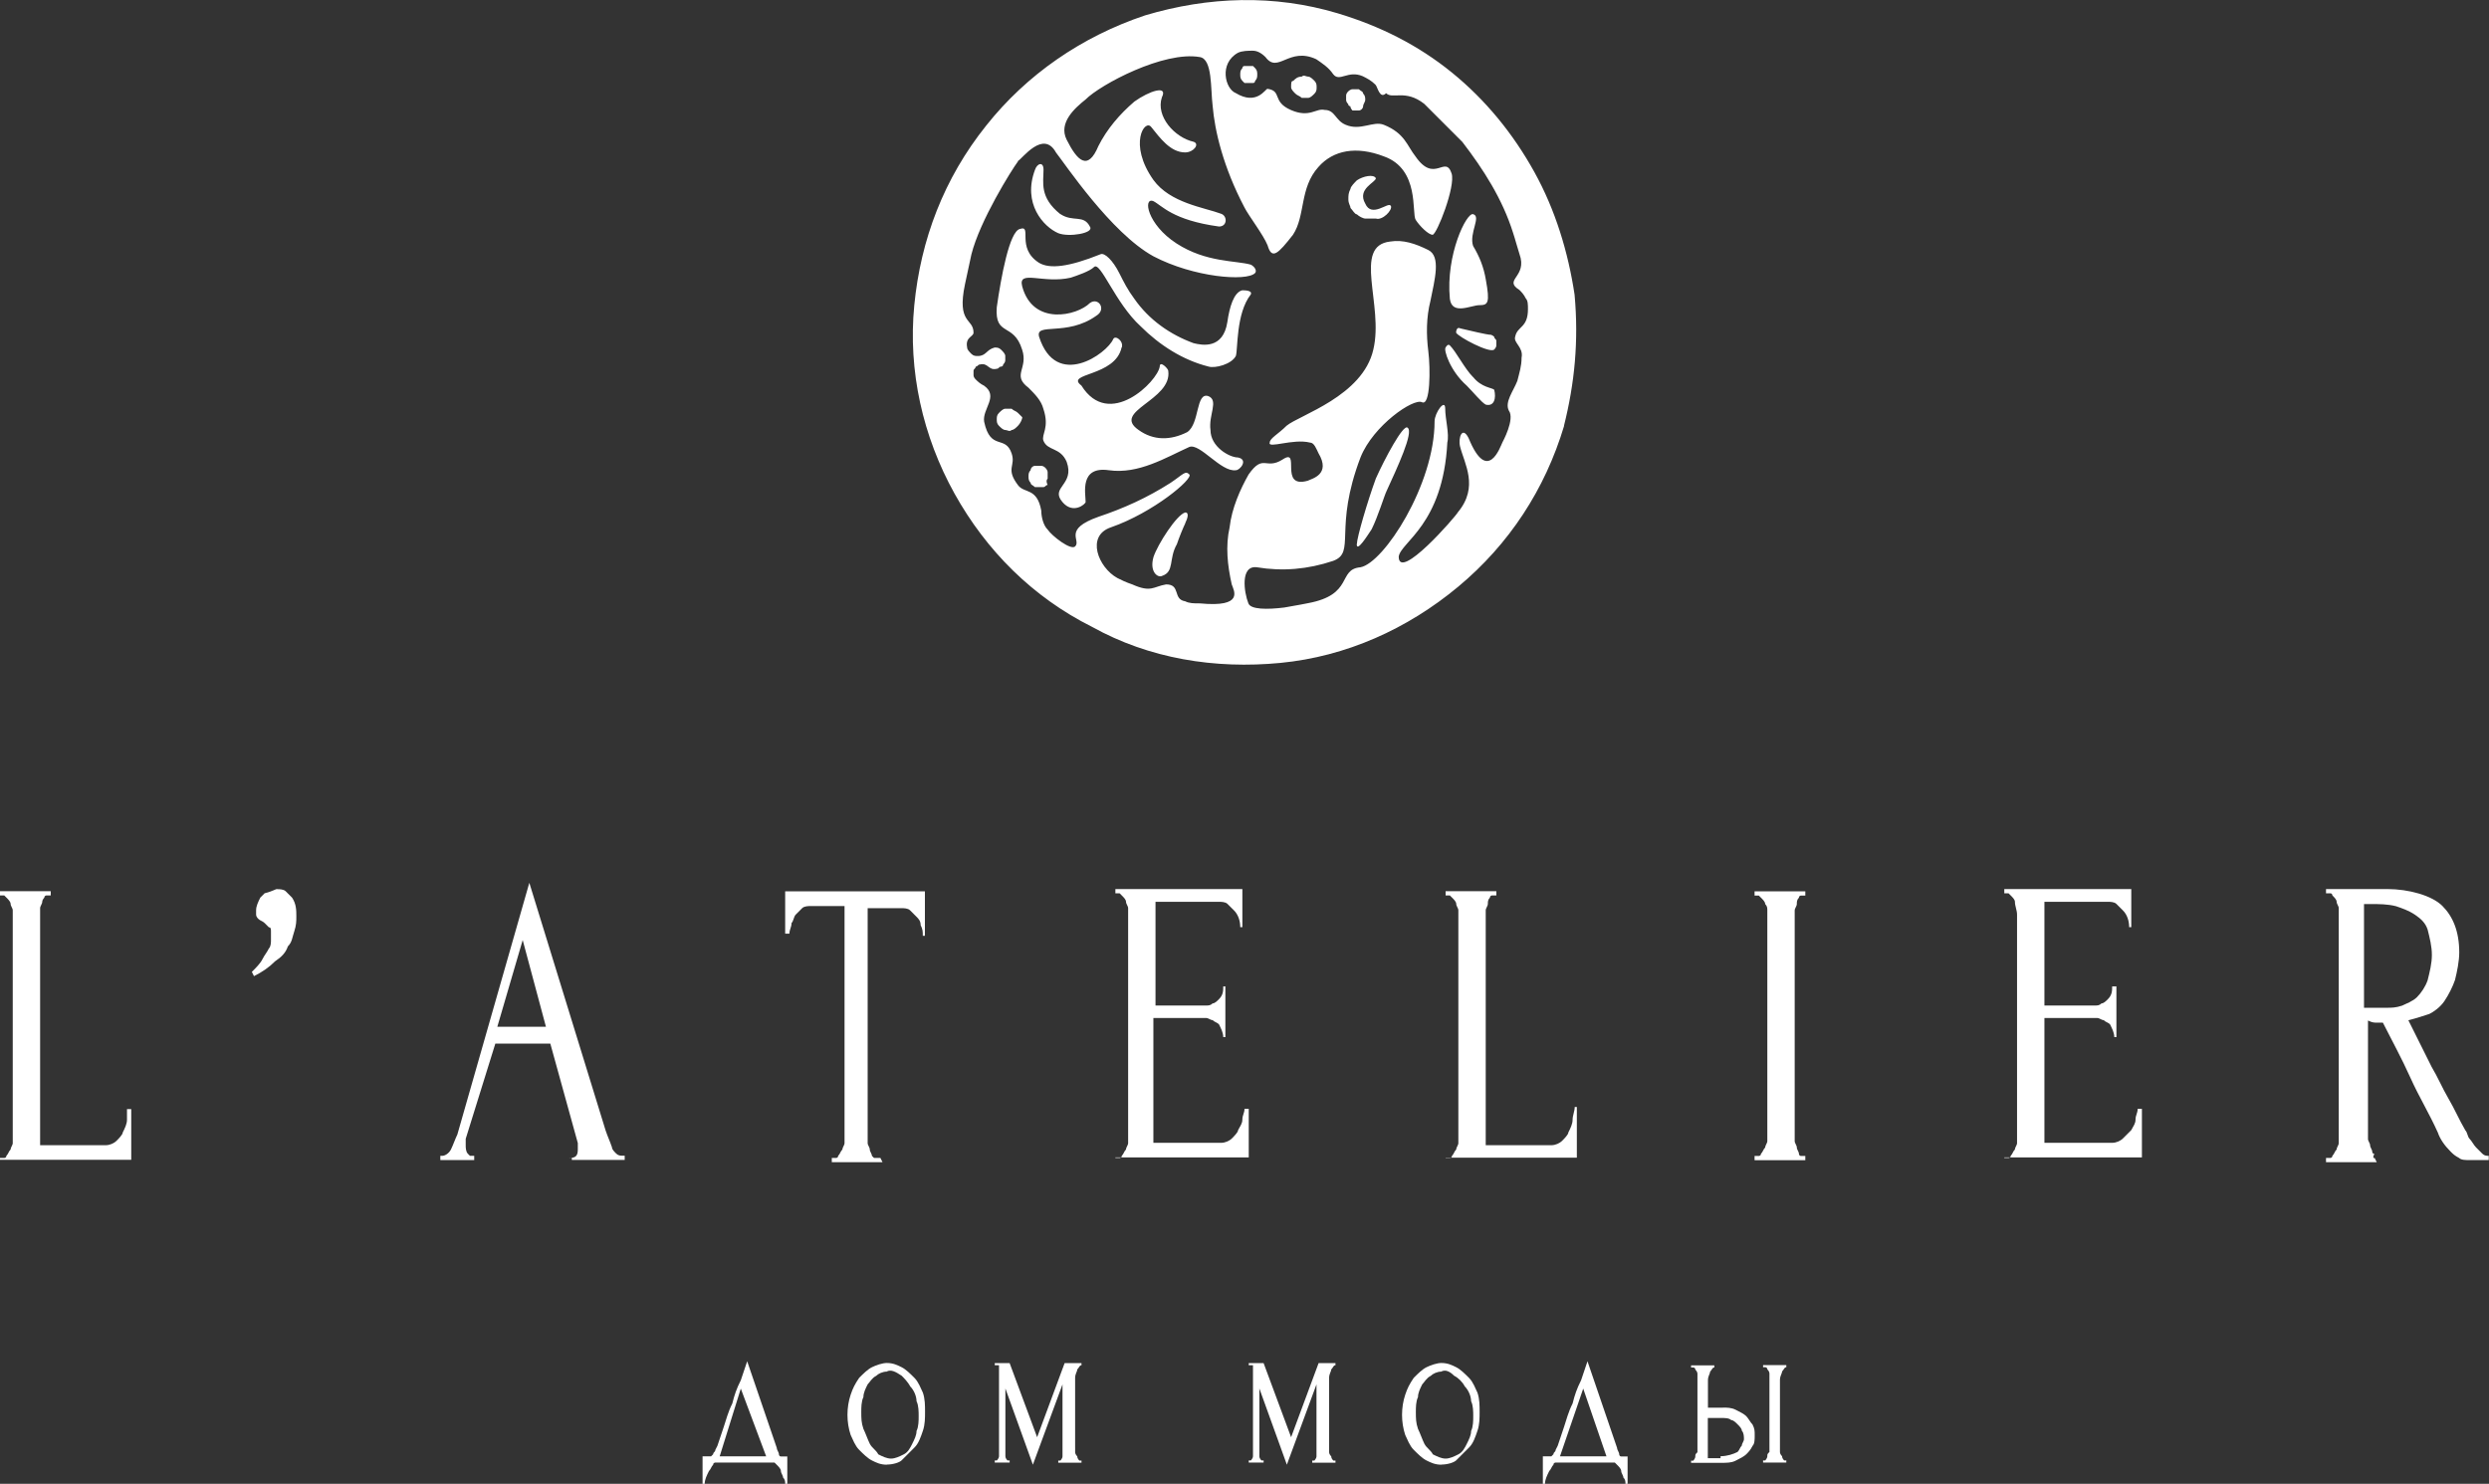 <?xml version="1.0" encoding="UTF-8"?>
<svg id="_Слой_2" data-name="Слой 2" xmlns="http://www.w3.org/2000/svg" viewBox="0 0 187.38 111.74">
  <rect x="0" y="0" width="187.38" height="111.74" fill="#333333" stroke="none"/>
  <defs>
    <style>
      .cls-1 {
        fill: #fff;
      }
    </style>
  </defs>
  <g id="_Слой_1-2" data-name="Слой 1">
    <path class="cls-1" d="m42.86,87.2h0c.48,0,.64-.16.64-.64v-.48l-2.07-7.49h-4.14l-2.23,7.17v.48c0,.16,0,.48.16.64l.16.16h.32v.32h-2.55v-.32h.16c.16,0,.48-.16.64-.48s.32-.8.48-1.12l5.42-18.96,5.74,18.64c.16.48.32.8.48,1.27,0,.16.16.32.32.48s.32.16.48.16h.16v.32h-3.98v-.16h-.16Zm-5.42-9.88h3.66l-1.75-6.53-1.91,6.53Z"/>
    <path class="cls-1" d="m178.77,87.2h0l.16.32h-3.82v-.32h.32s.16,0,.16-.16c.16-.16.16-.32.32-.48,0-.16.16-.32.16-.48v-17.69c0-.16-.16-.32-.16-.48s-.16-.32-.32-.48c0,0,0-.16-.16-.16h-.32v-.32h4.62c1.59,0,3.35.48,4.14,1.27s1.27,1.91,1.27,3.51c0,.64-.16,1.43-.32,2.07-.16.48-.48,1.12-.8,1.59s-.8.8-1.12.96c-.48.16-.96.32-1.59.48l1.75,3.51c.48.8.8,1.59,1.27,2.39s.8,1.59,1.27,2.39c.16.16.16.48.32.64.16.16.32.48.48.64.16.16.32.32.48.48.16.16.32.16.48.16v.32h-1.43c-.32,0-.64,0-.8-.16-.32-.16-.48-.32-.64-.48-.48-.48-.8-.96-.96-1.43-.64-1.43-1.43-2.71-2.07-4.14-.64-1.43-1.43-2.87-2.07-4.14h-.48c-.16,0-.32,0-.64-.16v8.92c0,.16.16.32.16.48s.16.32.16.48c0,0,0,.16.16.16q-.16.32,0,.32Zm-.8-19.12v7.81h1.75c.32,0,.64,0,1.12-.16.32-.16.8-.32,1.12-.64s.64-.8.8-1.27c.16-.64.32-1.27.32-1.91s-.16-1.27-.32-1.91c-.16-.48-.48-.8-.96-1.12-.48-.32-.96-.48-1.43-.64-.64-.16-1.27-.16-1.91-.16h-.48Z"/>
    <path class="cls-1" d="m150.89,87.2h.32s.16,0,.16-.16c.16-.16.16-.32.32-.48,0-.16.16-.32.16-.48v-17.21c0-.32-.16-.64-.16-.96,0-.16-.16-.32-.32-.48l-.16-.16h-.32v-.32h9.56v2.87h-.16c0-.48-.16-.96-.48-1.27-.16-.16-.32-.32-.48-.48-.16-.16-.48-.16-.64-.16h-4.78v7.81h3.82c.16,0,.32,0,.48-.16.16,0,.32-.16.48-.32.32-.32.32-.64.32-.96h.32v3.82h-.16c0-.32-.16-.64-.32-.96-.16-.16-.32-.16-.48-.32-.16,0-.32-.16-.48-.16h-3.98v9.4h5.1c.32,0,.64-.16.8-.32.16-.16.48-.48.64-.64.16-.32.32-.48.32-.8s.16-.48.16-.8h.32v3.66h-10.2s-.16,0-.16,0Z"/>
    <path class="cls-1" d="m83.97,87.2h.32s.16,0,.16-.16c.16-.16.16-.32.32-.48,0-.16.16-.32.16-.48v-17.69c0-.16-.16-.32-.16-.48s-.16-.32-.32-.48l-.16-.16h-.32v-.32h9.56v2.87h-.16c0-.48-.16-.96-.48-1.27l-.48-.48c-.16-.16-.48-.16-.64-.16h-4.78v7.81h3.82c.16,0,.32,0,.48-.16.16,0,.32-.16.48-.32.32-.32.32-.64.32-.96h.16v3.82h-.16c0-.32-.16-.64-.32-.96-.16-.16-.32-.16-.48-.32-.16,0-.32-.16-.48-.16h-3.98v9.4h5.1c.32,0,.64-.16.8-.32.16-.16.48-.48.48-.64.16-.32.32-.48.32-.8s.16-.48.16-.8h.32v3.66h-10.2s.16,0,.16,0Z"/>
    <path class="cls-1" d="m66.28,87.2h0l.16.32h-3.82v-.32h.32s.16,0,.16-.16c.16-.16.16-.32.32-.48,0-.16.16-.32.16-.48v-17.85h-2.55c-.16,0-.48,0-.64.16l-.48.48c-.16.16-.16.48-.32.64,0,.32-.16.48-.16.8h-.32v-3.19h10.52v3.35h-.16c0-.32,0-.48-.16-.8,0-.32-.16-.48-.32-.64l-.48-.48c-.16-.16-.48-.16-.64-.16h-2.55v17.69c0,.16.16.32.16.48s.16.32.16.48l.16.16c.32,0,.48,0,.48,0Z"/>
    <path class="cls-1" d="m108.83,87.2h.32s.16,0,.16-.16c.16-.16.16-.32.32-.48,0-.16.16-.32.16-.48v-17.53c0-.16-.16-.32-.16-.48s-.16-.32-.32-.48l-.16-.16h-.32v-.32h3.82v.32h-.32s-.16,0-.16.16c-.16.16-.16.32-.16.48s-.16.32-.16.48v17.69h4.94c.32,0,.64-.16.8-.32.16-.16.48-.48.48-.64.16-.32.32-.64.32-.96s.16-.64.16-.96h.16v3.82h-9.88s0,0,0,0Z"/>
    <path class="cls-1" d="m0,87.2h.32s.16,0,.16-.16c.16-.16.16-.32.32-.48,0-.16.16-.32.16-.48v-17.53c0-.16-.16-.32-.16-.48s-.16-.32-.32-.48l-.16-.16h-.32v-.32h3.82v.32h-.32s-.16,0-.16.16c0,0-.16.16-.16.32s-.16.32-.16.48v17.85h4.94c.32,0,.64-.16.8-.32.16-.16.48-.48.48-.64.16-.32.32-.64.32-.96v-.8h.32v3.82H0v-.16Z"/>
    <path class="cls-1" d="m132.09,67.12h3.82v.32h-.32s-.16,0-.16.16c-.16.16-.16.32-.16.48s-.16.32-.16.48v17.37c0,.16.16.32.16.48s.16.32.16.48c0,0,0,.16.16.16h.32v.32h-3.82v-.32h.32s.16,0,.16-.16c.16-.16.16-.32.32-.48,0-.16.16-.32.16-.48v-17.37c0-.16,0-.32-.16-.48,0-.16-.16-.32-.32-.48l-.16-.16h-.32v-.32Z"/>
    <path class="cls-1" d="m20.87,66.96c.16,0,.48,0,.64.16.16.16.32.32.48.48.32.48.32.96.32,1.43,0,.32,0,.64-.16,1.12s-.16.8-.48,1.12c-.16.48-.48.8-.96,1.12-.48.48-.96.8-1.59,1.12l-.16-.32c.32-.32.64-.64.8-.96.16-.32.32-.48.48-.8.16-.16.16-.48.16-.64v-.64c0-.16,0-.32-.16-.32q-.16-.16-.32-.32c-.16-.16-.32-.16-.48-.32q-.16-.16-.16-.32v-.32c0-.32.16-.64.32-.96q.16-.16.32-.32c.64-.16.8-.32.96-.32Z"/>
    <path class="cls-1" d="m59.27,109.67v2.07h-.16c0-.16,0-.32-.16-.48,0-.16-.16-.32-.16-.48s-.16-.32-.32-.48l-.16-.16h-4.46s-.16,0-.16.16c-.16.16-.16.32-.32.48-.16.32-.32.64-.32.96h-.16v-2.07h.64l.16-.16c0-.16.16-.16.16-.32l.16-.32c.16-.48.32-.96.48-1.43s.32-1.12.64-1.75c.16-.64.32-1.12.64-1.75l.48-1.43,2.23,6.53c0,.16.16.32.16.48,0,0,0,.16.16.16h.48Zm-5.1,0h3.51l-1.91-5.1-1.59,5.1Z"/>
    <path class="cls-1" d="m66.76,110.3c-.48,0-.8-.16-1.12-.32s-.64-.48-.96-.8c-.32-.32-.48-.8-.64-1.12-.32-.96-.32-2.07,0-3.03.16-.48.32-.8.64-1.27.32-.32.64-.64.96-.8.32-.16.8-.32,1.12-.32.48,0,.8.16,1.12.32s.64.48.96.8c.32.32.48.8.64,1.12.16.48.16.96.16,1.43s0,.96-.16,1.43-.32.96-.64,1.27c-.32.32-.64.64-.96.96-.16.16-.64.32-1.12.32Zm0-7.01c-.32,0-.64.16-.8.32-.32.16-.48.48-.64.64-.16.32-.32.64-.32.96-.16.32-.16.8-.16,1.12,0,.48,0,.8.16,1.27.16.32.32.8.48,1.12s.48.48.64.8c.32.16.64.32.96.32s.64-.16.96-.32c.32-.16.48-.48.64-.8.16-.32.32-.64.32-.96.16-.32.16-.8.16-1.12s0-.8-.16-1.12c0-.32-.16-.8-.48-1.12-.16-.32-.48-.64-.64-.8-.48-.32-.8-.48-1.12-.32h0Z"/>
    <path class="cls-1" d="m80.94,109.03v.32q0,.16.16.32,0,.16.16.32h.16v.16h-1.75v-.16h.16s.16-.16.16-.32v-5.42l-2.23,6.05-2.07-5.74v5.1q0,.16.16.32h.16v.16h-1.12v-.16h.16s.16-.16.16-.32v-6.85h-.32v-.16h1.12l2.07,5.58,2.07-5.58h1.27v.16c-.16,0-.16.16-.32.32,0,.16-.16.32-.16.64v5.26Z"/>
    <path class="cls-1" d="m100.06,109.03v.32q0,.16.16.32,0,.16.16.32h.16v.16h-1.75v-.16h.16s.16-.16.16-.32v-5.42l-2.23,6.05-2.07-5.74v5.1q0,.16.16.32h.16v.16h-1.12v-.16h.16s.16-.16.16-.32v-6.85h-.32v-.16h1.12l2.07,5.58,2.07-5.58h1.27v.16c-.16,0-.16.16-.32.32,0,.16-.16.32-.16.64v5.26Z"/>
    <path class="cls-1" d="m108.51,110.3c-.48,0-.8-.16-1.12-.32s-.64-.48-.96-.8-.48-.8-.64-1.12c-.32-.96-.32-2.07,0-3.03.16-.48.32-.8.64-1.27.32-.32.64-.64.96-.8s.8-.32,1.12-.32c.48,0,.8.16,1.12.32s.64.48.96.8.48.8.64,1.12c.16.48.16.96.16,1.43s0,.96-.16,1.43-.32.96-.64,1.27l-.96.96c-.16.16-.64.32-1.12.32Zm0-7.01c-.32,0-.64.16-.8.32-.32.16-.48.48-.64.64-.16.32-.32.64-.32.96-.16.32-.16.8-.16,1.12,0,.48,0,.8.16,1.27.16.32.32.8.48,1.12.16.32.48.48.64.8.32.16.64.32.96.32s.64-.16.96-.32.48-.48.64-.8.32-.64.32-.96c.16-.32.16-.8.16-1.12s0-.8-.16-1.12c0-.32-.16-.8-.48-1.12-.16-.32-.48-.64-.8-.8-.32-.32-.64-.48-.96-.32h0Z"/>
    <path class="cls-1" d="m122.53,109.67v2.07h-.16c0-.16,0-.32-.16-.48,0-.16-.16-.32-.16-.48s-.16-.32-.32-.48l-.16-.16h-4.46s-.16,0-.16.16c-.16.16-.16.32-.32.48-.16.32-.32.64-.32.96h-.16v-2.07h.64l.16-.16c0-.16.16-.16.16-.32l.16-.32c.16-.48.32-.96.48-1.43.16-.48.32-1.12.64-1.75.16-.64.32-1.12.64-1.75l.48-1.43,2.23,6.53c0,.16.16.32.16.48,0,0,0,.16.16.16h.16s.32,0,.32,0Zm-5.1,0h3.51l-1.75-5.1-1.75,5.1Z"/>
    <path class="cls-1" d="m129.7,106c.32,0,.64,0,.96.16s.64.32.8.48c.16.16.32.48.48.64.16.32.16.48.16.8s0,.64-.16.8c-.16.32-.32.48-.48.64-.16.16-.48.32-.8.48-.32.16-.64.16-1.12.16h-2.23v-.16h.16s.16-.16.16-.32,0-.16.16-.32v-5.9q0-.16-.16-.32c0-.16-.16-.16-.16-.16h-.16v-.16h1.75v.16c-.16,0-.16.16-.32.32,0,.16-.16.32-.16.64v2.07s1.12,0,1.12,0Zm-.16,3.66c.48,0,.96-.16,1.27-.32.16-.16.16-.32.32-.48,0-.16.16-.32.16-.48s0-.48-.16-.64c0-.16-.16-.32-.32-.48-.16-.16-.32-.32-.48-.32-.16-.16-.48-.16-.8-.16h-.96v3.03h.96v-.16Zm3.19.48v-.16h.16s.16-.16.16-.32,0-.16.16-.32v-5.9q0-.16-.16-.32c0-.16-.16-.16-.16-.16h-.16v-.16h1.75v.16c-.16,0-.16.16-.32.32,0,.16-.16.32-.16.64v5.42q0,.16.16.32,0,.16.16.32h.16v.16h-1.75Z"/>
    <path class="cls-1" d="m117.75,32.07c-1.43,4.78-4.14,8.92-7.97,12.11s-8.44,5.26-13.38,5.74c-4.94.48-9.88-.32-14.18-2.71-4.46-2.23-7.97-5.74-10.36-10.04-2.39-4.3-3.51-9.24-3.03-14.18s2.23-9.56,5.42-13.54c3.03-3.82,7.17-6.69,11.95-8.29,4.78-1.43,9.72-1.59,14.5-.16,3.19.96,6.05,2.39,8.6,4.46,2.55,2.07,4.62,4.62,6.21,7.49,1.59,2.87,2.55,6.05,3.03,9.24.32,3.51,0,6.69-.8,9.88Zm-41.11-19.92c-.48.64-2.87,4.46-3.51,7.01-.16.8-.32,1.43-.48,2.23-.64,3.03.64,2.55.64,3.66,0,.32-.64.32-.48,1.12,0,.16.16.32.32.48.16.16.32.16.48.16.64,0,.64-.48,1.27-.64.16,0,.32,0,.48.16s.32.32.32.48v.32q0,.16-.16.32c0,.16-.16.16-.16.16-.16,0-.16.16-.32.16-.64.16-.64-.48-1.27-.32-.16,0-.16.16-.32.16,0,.16-.16.16-.16.32v.32q0,.16.16.32c.16.16.32.32.64.48,1.12.8-.16,1.75,0,2.71.48,2.23,1.59.96,2.07,2.39.32.96-.48,1.12.48,2.39.48.64,1.43.16,1.75,1.91,0,.48.16,1.12.48,1.43.32.48,1.75,1.59,2.07,1.27.48-.48-.96-1.27,1.75-2.23,1.91-.64,3.66-1.43,5.42-2.55.96-.64,1.12-.96,1.43-.64s-2.71,2.87-5.9,3.98c-1.91.64-.96,3.03.48,3.82.32.16.64.32,1.12.48,1.43.64,1.59.16,2.55,0,1.12,0,.48,1.12,1.43,1.27.32.16.64.16,1.12.16,3.35.32,2.55-.96,2.39-1.43-.32-1.43-.48-2.87-.16-4.3.16-1.43.8-2.87,1.43-3.98,1.12-1.59,1.27-.32,2.55-1.12,1.43-.96-.32,2.23,1.91,1.59.32-.16,1.75-.48.8-2.07-.16-.32-.32-.8-.64-.8-1.27-.32-3.19.48-3.03,0,0-.32.64-.64,1.27-1.27.96-.8,5.74-2.23,6.53-5.74.8-3.35-1.59-7.81,1.27-8.13.96-.16,1.91.16,2.87.64.96.48.48,2.23.16,3.82-.32,1.27-.32,2.55-.16,3.82s.16,4.14-.48,3.82-3.66,1.75-4.62,4.14c-2.07,5.42-.32,7.17-2.07,7.81-1.91.64-3.82.8-5.74.48-1.27-.16-.96,1.91-.64,2.71.16.48,1.43.48,2.71.32.96-.16,1.75-.32,1.75-.32,3.51-.64,2.23-2.55,3.98-2.71,1.75-.32,5.58-6.21,5.58-10.99,0-.64.8-1.75.8-.96s.32,1.91.16,2.55c-.32,6.21-3.51,7.49-3.66,8.6,0,1.91,4.3-3.03,4.46-3.35,1.59-1.91.48-3.66.16-4.94-.16-.64.16-1.59.64-.64,1.43,3.51,2.39.64,2.55.32,0,0,.96-1.75.48-2.39-.32-.64.32-1.43.64-2.23.16-.64.32-1.12.32-1.75.16-.8-.64-1.12-.48-1.59.16-.8.96-.64.96-2.07,0-.32,0-.64-.16-.8-.16-.32-.32-.48-.48-.64-1.27-.8.64-.96,0-2.71-.16-.48-.32-1.12-.48-1.59-.8-2.55-2.23-4.78-3.82-6.85-.96-.96-1.91-1.91-2.87-2.87-1.43-1.12-2.39-.32-2.87-.8-.48.48-.64-.48-.8-.64-.32-.32-.64-.48-.96-.64-1.12-.48-1.75.48-2.23-.16-.32-.48-.8-.8-1.27-1.12-2.07-.96-2.87,1.12-3.82-.16-.32-.32-.64-.48-.96-.48s-.8,0-1.12.16c-1.43.8-.96,2.71-.16,3.03,1.59.96,2.23-.32,2.39-.32,1.12.16.32.96,1.75,1.59s1.91-.16,2.55,0c.8,0,.8.8,1.59,1.12,1.12.48,2.07-.32,2.87,0,1.59.64,1.75,1.59,2.39,2.39,1.43,2.07,2.23-.16,2.71,1.27.32.96-1.12,4.62-1.43,4.62s-.96-.64-1.27-1.12c-.32-.48.32-3.82-2.39-4.78-2.07-.8-3.82-.48-4.94.8-1.43,1.59-.96,3.66-1.91,5.1-1.12,1.43-1.59,1.91-1.91.8-.32-.8-1.43-2.23-1.75-2.87-1.59-3.03-2.23-5.74-2.39-7.65-.16-1.27,0-3.51-.96-3.66-2.71-.48-7.49,2.07-8.6,3.19-.8.64-2.07,1.75-1.43,3.03.8,1.59,1.59,2.39,2.39.48.64-1.27,1.59-2.39,2.71-3.35,1.12-.8,2.55-1.27,2.07-.32-.48,1.43.96,3.03,2.39,3.35.48.16,0,.8-.64.8-1.12,0-1.91-1.12-2.55-1.91-.48-.64-1.75,1.27.16,3.98,1.27,1.75,3.82,2.07,5.1,2.55.48.16.48.96-.16.96-3.51-.48-4.3-1.59-4.94-1.91-.8-.32-.48,1.75,1.75,3.19s4.46,1.27,5.58,1.59c.32.16.48.48.32.64-.64.64-4.62.32-7.65-1.27-3.19-1.75-6.69-7.01-7.33-7.81-.96-1.75-2.55.48-2.87.64h0Zm7.81,14.02c.16-.48-.48-.96-.64-.64-.48,1.12-4.3,3.82-5.58-.16-.32-1.12,2.07,0,4.3-1.59.8-.48.16-1.43-.48-.96-.96.96-4.3,1.75-5.1-1.27-.32-1.27,1.59-.16,3.66-.64.48-.16,1.43-.48,1.75-.8.48-.48,1.59,2.71,3.51,4.46,1.43,1.43,3.19,2.55,5.1,3.03.48.16,1.75-.16,2.07-.8.16-.48,0-3.19,1.12-4.62.16-.32-.48-.32-.64-.32-.64.16-.96,1.27-1.12,2.39-.32,2.07-1.91,1.75-2.55,1.59-1.75-.64-3.35-1.75-4.46-3.35-.48-.64-.8-1.27-1.12-1.91-.48-.96-1.12-1.59-1.43-1.43-2.39.96-3.82,1.12-4.62.64-1.75-1.12-.48-2.87-1.43-2.55-.8.16-1.43,3.66-1.75,5.9-.16,2.23,1.27,1.12,1.91,3.19.48,1.43-.8,1.91.48,2.87.48.48.96.96,1.12,1.59.48,1.43-.16,1.91,0,2.39.32.8,1.27.48,1.75,1.59.64,1.75-1.27,1.91-.32,3.03.8.96,1.75.16,1.75,0,0-.64-.48-2.71,1.75-2.39,2.23.32,4.3-.96,6.05-1.75.8-.32,2.39,1.91,3.51,1.75.32,0,.96-.8.16-.96-.64,0-2.07-.8-2.07-2.07-.16-1.12.64-2.23-.16-2.55-.96-.32-.64,2.07-1.59,2.71-1.27.64-2.55.64-3.66-.16-2.07-1.43,2.55-2.23,2.23-4.46,0-.16-.64-.8-.64-.32-.16,1.12-3.82,4.78-5.9,1.43-1.27-.96,2.55-.64,3.03-2.87h0Zm-4.62-10.04c-1.59-1.27-1.27-2.39-1.27-3.35,0-.64-.48-.48-.64,0-.96,2.55.64,4.3,1.75,4.78.8.32,2.71,0,2.39-.48-.48-.96-1.27-.32-2.23-.96Zm32.34,9.08c-.16,0-1.59-.32-2.23-.48-.32-.16-.32.32-.32.32.16.32,2.55,1.59,2.87,1.27q.16-.16.16-.32v-.32c0-.16-.16-.16-.16-.32-.16-.16-.32-.16-.32-.16Zm-1.27,3.19c-.64-.64-1.27-1.91-1.75-2.39-.16-.16-.32.16-.32.16-.16.16.32,1.75,1.59,2.87.48.48,1.12,1.27,1.43,1.43.64.16.8-.48.64-1.12-.16-.16-.96-.16-1.59-.96Zm-21.67,10.99c.16-.32.32-.8,0-.8-.64.16-2.07,2.39-2.39,3.35-.32,1.12.32,1.59.64,1.43.96-.32.48-1.27,1.12-2.39.16-.48.48-1.27.64-1.59Zm12.91,1.59c0,.64.8-.64,1.12-1.12.48-.96.96-2.55,1.12-2.87.8-1.75,2.07-4.46,1.59-4.78-.32-.32-1.75,2.39-2.39,3.82-.64,1.75-1.43,4.46-1.43,4.94Zm7.01-18.48c.16,1.27,1.59.48,2.23.48s.8-.16.48-1.91c-.16-.96-.48-1.75-.96-2.55-.32-.96.64-2.23,0-2.39-.48-.16-2.07,3.03-1.75,6.37Zm-4.46-7.01c-.16-.32-1.43.96-1.91-.16-.64-1.12.8-1.59.8-1.91-.16-.32-.96-.16-1.43.16-.16.16-.48.48-.48.64-.16.32-.16.48-.16.8s.16.48.16.64c.16.16.32.48.48.48.16.16.48.32.64.32h.8c.48.16,1.27-.64,1.12-.96Zm-7.49-8.92c0,.16.16.32.32.48.16.16.32.16.48.32h.48c.16,0,.32-.16.48-.32s.16-.32.16-.48,0-.32-.16-.48-.32-.32-.48-.32-.32-.16-.48,0c-.32,0-.48.16-.64.32-.16,0-.16.16-.16.48Zm4.62,1.75h.48c.16,0,.32-.16.32-.32s.16-.32.16-.48,0-.32-.16-.48c0-.16-.16-.16-.32-.32h-.48c-.16,0-.32.16-.32.16q-.16.16-.16.32v.32q0,.16.16.32c0,.16.16.16.16.16,0,.16.16.32.16.32h0Zm-7.33-3.19l-.16-.16h-.64c-.16,0-.16.16-.16.16-.16.16-.16.32-.16.48s0,.32.16.48l.16.16h.64c.16,0,.16-.16.16-.16.16-.16.16-.32.16-.48,0-.16,0-.32-.16-.48Zm-17.85,25.97c-.16-.16-.32-.16-.48-.32h-.48c-.16,0-.32.16-.48.32s-.16.32-.16.48,0,.32.16.48c.16.16.32.32.48.32s.32.16.48,0c.16,0,.32-.16.48-.32s.32-.48.32-.64c0,0-.16-.16-.32-.32Zm2.23,4.94v-.48c0-.16-.16-.32-.16-.32q-.16-.16-.32-.16h-.48c-.16,0-.32.16-.32.32-.16.16-.16.32-.16.48s0,.32.16.48c0,.16.16.16.32.32h.64c.16,0,.16-.16.32-.16q-.16-.32,0-.48Z"/>
  </g>
</svg>
